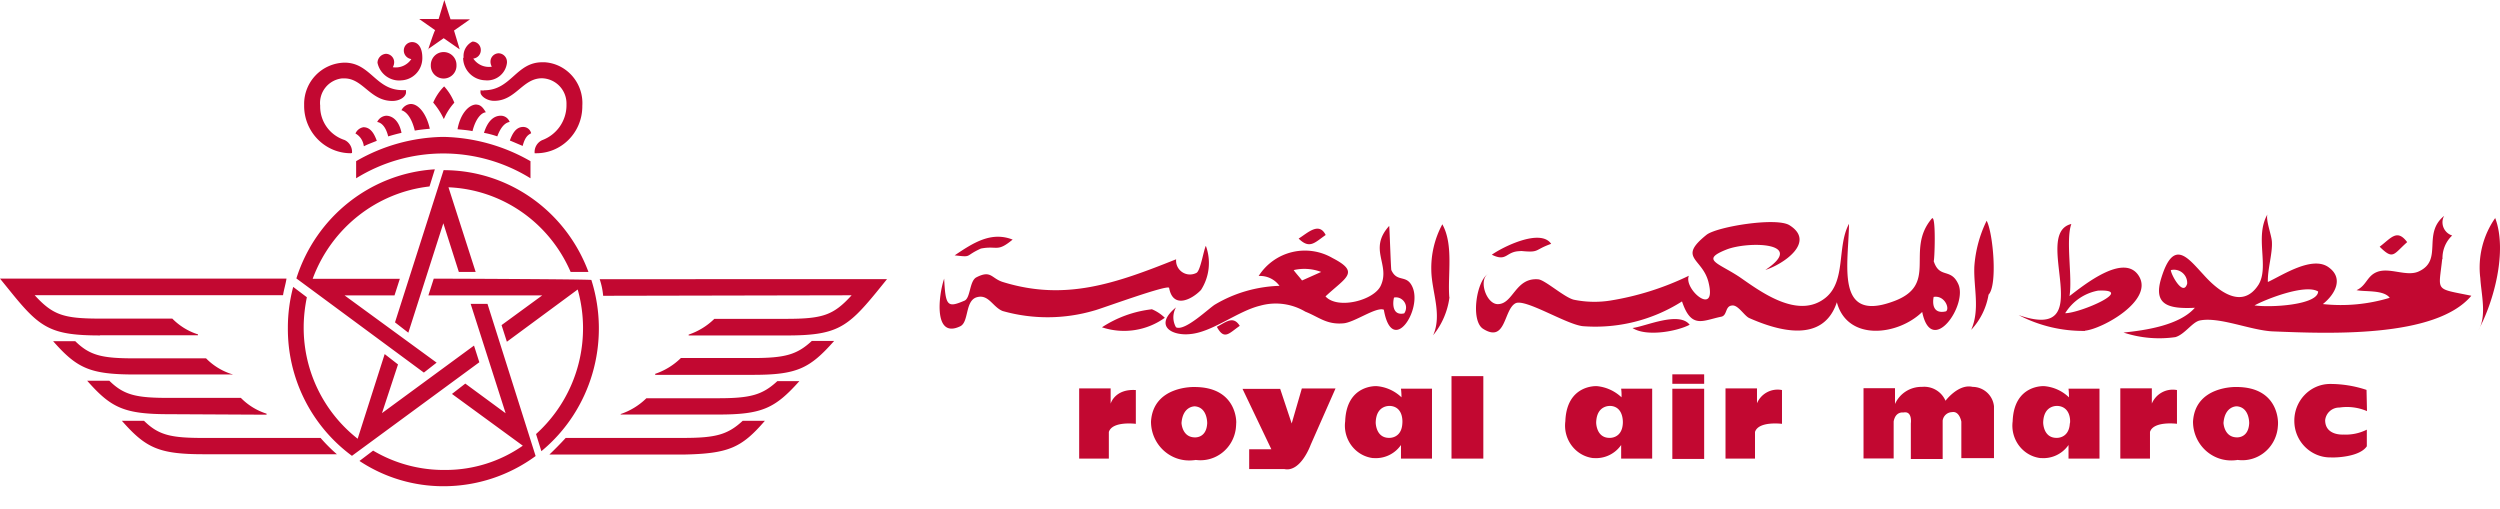 <svg width="108" height="22" viewBox="0 0 108 22" fill="none" xmlns="http://www.w3.org/2000/svg"><path d="m15.2 19.695 5.507-4.046-.23-.72-3.975 2.918.692-2.103-.576-.448-1.167 3.658a6.097 6.097 0 0 1-2.332-4.808c0-.44.05-.873.137-1.305l-.59-.447a6.84 6.84 0 0 0-.23 1.752 6.805 6.805 0 0 0 2.771 5.548m3.65-4.031-3.974-2.903h2.16l.23-.717h-3.765c.807-2.192 2.765-3.73 5.047-3.988l.23-.74c-2.757.169-5.133 2.038-5.982 4.713l5.508 4.068.554-.432h-.007zM15.17 6.612h.036a.564.564 0 0 0-.324-.565 1.517 1.517 0 0 1-1.05-1.48 1.068 1.068 0 0 1 .942-1.18h.108c.8 0 1.11.974 2.067.974.344.001.59-.197.59-.365v-.103h-.152c-1.166 0-1.375-1.187-2.506-1.187a1.784 1.784 0 0 0-1.742 1.818v.073c.014 1.129.922 2.03 2.03 2.023M4.327 14.483h4.227v-.037a2.695 2.695 0 0 1-1.11-.682H4.328c-1.584 0-2.045-.154-2.83-1.011h10.729c.036-.235.115-.484.15-.718H0l.475.586c1.246 1.54 1.72 1.87 3.845 1.87M17.287 3.473c.526 0 .95-.417.958-.953v-.02c0-.484-.21-.682-.44-.682a.36.36 0 0 0-.36.366c0 .19.145.345.325.367a.81.81 0 0 1-.8.353.448.448 0 0 0 .058-.213.362.362 0 0 0-.346-.366h-.014a.395.395 0 0 0-.36.388c.1.47.526.792.994.762m-3.45 15.444H8.785c-1.397 0-1.93-.117-2.563-.74h-.957c1.03 1.166 1.584 1.444 3.535 1.444h5.753a7.18 7.18 0 0 1-.704-.704m-2.333-1.011v-.037a2.696 2.696 0 0 1-1.11-.682H7.287c-1.396 0-1.93-.117-2.563-.74h-.957c1.03 1.166 1.584 1.444 3.535 1.444l4.206.022.007-.007zm-1.505-1.708v-.038a2.695 2.695 0 0 1-1.109-.681H5.817c-1.397 0-1.93-.117-2.564-.74h-.957c1.03 1.166 1.584 1.437 3.535 1.437h4.205v.022H10h.008zM20.585 4.514c-.346 0-.706.425-.82 1.07.208.022.438.037.647.08.137-.541.382-.798.576-.813-.115-.198-.23-.33-.403-.33m-1.419 2.823-2.102 6.582.576.447 1.512-4.728.67 2.104h.727l-1.175-3.658c2.304.095 4.35 1.51 5.278 3.658h.77c-.986-2.646-3.47-4.398-6.257-4.398m3.752.352v-.74a7.855 7.855 0 0 0-3.766-1.049 7.73 7.73 0 0 0-3.766 1.048v.74a7.15 7.15 0 0 1 7.532 0zm-7.193-1.386c.15-.08.36-.154.554-.234-.094-.257-.246-.587-.577-.587a.453.453 0 0 0-.345.272c.201.109.33.314.36.54m.403 13.158-.59.447a6.55 6.55 0 0 0 3.65 1.092 6.72 6.72 0 0 0 3.96-1.304l-2.08-6.575h-.727l1.512 4.727-1.743-1.282-.576.447 3.06 2.236a5.82 5.82 0 0 1-3.326 1.048 5.99 5.99 0 0 1-3.14-.836zm1.8-13.824c.21-.037.418-.059.649-.08-.138-.624-.476-1.07-.822-1.07a.485.485 0 0 0-.403.27c.209.06.44.316.576.88zM16.676 5a.467.467 0 0 0-.381.27c.15.022.36.154.475.623a7.56 7.56 0 0 1 .575-.154c-.094-.484-.36-.74-.67-.74zm16.366 13.178h-.957c-.648.601-1.166.74-2.563.74h-5.083c-.23.25-.46.484-.706.719h5.776c1.972-.037 2.527-.293 3.535-1.46zm-14.306-6.135-.23.718h4.918l-1.757 1.284.23.718 3.06-2.257c.151.542.23 1.106.23 1.67a6.15 6.15 0 0 1-2.03 4.575l.23.74c2.153-1.774 3.01-4.713 2.16-7.396 0-.036-6.803-.058-6.803-.058l-.008.007zm18.05.718c-.784.859-1.245 1.013-2.829 1.013H30.86a2.912 2.912 0 0 1-1.11.681v.037h4.227c2.138.001 2.62-.329 3.866-1.846l.475-.586H25.906c.079.234.13.476.15.718l10.729-.022v.007zM18.476 2.134l.691-.484.692.483-.245-.814.69-.484h-.841L19.195 0l-.245.82h-.842l.691.485c-.037.022-.303.835-.303.835l-.022-.007zm16.063 14.33h-.957c-.647.6-1.166.74-2.562.74h-3.096a2.91 2.91 0 0 1-1.11.682v.022h4.22c1.894 0 2.448-.271 3.5-1.444m1.497-1.737h-.959c-.647.6-1.165.74-2.562.74h-3.096a2.912 2.912 0 0 1-1.109.682v.044h4.227c1.893 0 2.448-.272 3.499-1.46M22.945 5.755a.35.35 0 0 0-.345-.271c-.323 0-.474.315-.575.586.194.08.36.153.554.234.093-.352.208-.47.36-.543m-4.22-1.325c.173.205.324.432.44.681 0 .008.006.022.014.022 0-.007.007-.022.014-.022.108-.25.26-.484.44-.681a2.302 2.302 0 0 0-.44-.704c-.202.199-.36.44-.475.705m2.045-.543v.095c0 .154.266.367.59.367.936 0 1.224-.975 2.066-.975a1.09 1.09 0 0 1 1.059 1.12v.074a1.61 1.61 0 0 1-1.051 1.48.564.564 0 0 0-.324.565h.036c1.094.02 2.001-.866 2.023-1.988v-.058c.065-.975-.663-1.818-1.62-1.884h-.115c-1.13 0-1.34 1.21-2.506 1.21-.022.021-.158 0-.158 0v-.008zm-.75-1.4a.98.98 0 0 0 .958.975.856.856 0 0 0 .936-.755V2.69a.373.373 0 0 0-.352-.388.36.36 0 0 0-.36.351v.015c0 .073.021.147.057.213a.81.81 0 0 1-.8-.351.364.364 0 0 0 .325-.368.36.36 0 0 0-.36-.366.692.692 0 0 0-.382.703m-.864-.25c-.31 0-.554.25-.554.565a.555.555 0 1 0 1.109 0 .555.555 0 0 0-.554-.565zm2.852 3.02a.406.406 0 0 0-.382-.27c-.324 0-.576.255-.727.74.193.036.388.087.575.153.173-.469.381-.6.533-.623z" fill="#C20831"/><path d="M47.98 17.438v-.66h-1.36v3.035h1.282v-1.151c.15-.484 1.166-.352 1.166-.352V16.85c-.914-.057-1.087.588-1.087.588zm27.922 0v-.66h-1.36v3.035h1.274v-1.151c.151-.484 1.166-.352 1.166-.352V16.85a.967.967 0 0 0-1.087.588h.007zm-24.307-.719s-1.778-.06-1.872 1.495c0 .923.735 1.678 1.65 1.678.093 0 .186-.007.287-.022.85.111 1.62-.497 1.728-1.362.007-.073.014-.14.014-.213.015 0 .072-1.576-1.8-1.576h-.007zm.555 1.575c-.036.66-.555.601-.555.601-.533-.022-.554-.623-.554-.623.058-.74.577-.718.577-.718.554.044.533.74.533.74zm44.46-1.576s-1.779-.06-1.872 1.495c0 .923.734 1.678 1.648 1.678.094 0 .188-.007.281-.022.85.111 1.62-.497 1.728-1.362.007-.073.015-.14.015-.213 0 0 .072-1.576-1.8-1.576zm.554 1.575c-.036.66-.554.601-.554.601-.533-.022-.555-.623-.555-.623.058-.74.576-.718.576-.718.556.044.534.74.534.74zm-41.364 0-.497-1.495h-1.627l1.246 2.61h-.958v.857h1.526c.706.14 1.13-1.048 1.13-1.048l1.074-2.435h-1.455l-.44 1.518v-.008zm4.745-1.128a1.75 1.75 0 0 0-1.073-.484s-1.303-.08-1.36 1.517c-.102.77.424 1.488 1.187 1.59h.035a1.32 1.32 0 0 0 1.188-.564v.587h1.34v-3.02h-1.34c.015.124.022.249.022.366v.007zm.036 1.128c-.035.66-.575.623-.575.623-.576 0-.576-.66-.576-.66.02-.798.647-.718.647-.718.583.06.504.755.504.755zm9.469-1.128a1.793 1.793 0 0 0-1.067-.484s-1.303-.08-1.36 1.517c-.101.77.424 1.488 1.187 1.59h.036a1.32 1.32 0 0 0 1.188-.564v.587h1.34v-3.02h-1.34c.015.124.022.249.015.366v.007zm.056 1.128c-.036.66-.576.623-.576.623-.576 0-.576-.66-.576-.66.022-.798.648-.718.648-.718.562.06.504.755.504.755zm22.853-.857v-.66h-1.362v3.035h1.282v-1.151c.151-.484 1.166-.352 1.166-.352V16.85a.98.98 0 0 0-1.087.588zm-3.58-.271a1.75 1.75 0 0 0-1.072-.484s-1.303-.08-1.36 1.517c-.102.77.424 1.488 1.187 1.59h.036a1.32 1.32 0 0 0 1.19-.564v.587h1.338v-3.02H89.36c.014.124.02.249.02.366v.007zm.037 1.128c-.036.66-.576.623-.576.623-.575 0-.575-.66-.575-.66.021-.798.648-.718.648-.718.583.06.525.755.504.755zM62.705 16.25h1.375v3.563h-1.375V16.25zm9.54.543h1.375v3.034h-1.375v-3.034zm0-.623h1.375v.41h-1.375v-.41zm12.967.542c-.612-.14-1.166.601-1.166.601a1 1 0 0 0-1.016-.6 1.247 1.247 0 0 0-1.166.74v-.682h-1.36v3.035h1.302v-1.598c.08-.447.418-.388.418-.388.403-.082.324.468.324.468v1.54h1.375V18.17a.42.42 0 0 1 .403-.366c.324-.059.404.41.404.41v1.577h1.41v-2.242a.935.935 0 0 0-.935-.836h.007zm15.854.894a2.197 2.197 0 0 1 1.188.154l-.02-.916a4.963 4.963 0 0 0-1.57-.257c-.865 0-1.556.726-1.549 1.598 0 .88.713 1.584 1.57 1.576l.13.001c0 .001 1.108.001 1.432-.483v-.718a2.03 2.03 0 0 1-1.015.212s-.785.058-.785-.623a.612.612 0 0 1 .612-.544h.006zm-50.558-5.16c.173.916.994.484 1.375.08a2.15 2.15 0 0 0 .21-1.905c-.095.177-.231 1.071-.404 1.166a.6.6 0 0 1-.88-.586c-2.62 1.048-4.78 1.81-7.459.99-.532-.154-.517-.543-1.165-.213-.31.154-.252.894-.519 1.011-.727.308-.82.257-.878-.952-.252.74-.46 2.61.691 2.06.38-.177.208-1.07.69-1.247.533-.177.706.41 1.145.586a7.132 7.132 0 0 0 3.96-.022c.21-.044 3.211-1.151 3.233-.975v.006zm57.29-3.034a3.73 3.73 0 0 0-.648 2.609c.036.66.288 1.635-.08 2.236.664-1.223 1.26-3.422.72-4.844h.008zm-3.808 1.048c-.44-.587-.692-.176-1.188.198.59.586.59.33 1.188-.198z" fill="#C20831"/><path d="M105.516 11.185a1.332 1.332 0 0 1 .418-1.011.598.598 0 0 1-.396-.733.53.53 0 0 1 .05-.116c-.958.776-.036 1.905-1.087 2.396-.532.257-1.28-.198-1.835.037-.418.176-.44.587-.864.777.382.08 1.167-.022 1.434.33a7.263 7.263 0 0 1-2.888.271c.533-.425.9-1.107.267-1.576-.706-.543-2.01.33-2.643.622-.021-.542.21-1.246.173-1.752-.021-.293-.266-.916-.194-1.165-.556.975.092 2.257-.383 3.035-.727 1.128-1.8.212-2.369-.426-.69-.74-1.303-1.598-1.836.154-.345 1.13.288 1.327 1.455 1.268-.67.763-2.146.975-3.082 1.07a4.93 4.93 0 0 0 2.24.198c.403-.117.727-.645 1.05-.718.843-.176 2.197.425 3.154.47 2.354.094 7.034.307 8.582-1.54-1.606-.33-1.412-.154-1.26-1.576l.014-.015zm-11.03 1.07c-.173.587-.706-.41-.706-.586a.57.57 0 0 1 .706.585zm2.908.939c.497-.272 2.196-.939 2.75-.601-.02.586-2.066.703-2.75.6zm-7.322 1.092c.763-.08 2.966-1.305 2.333-2.353-.634-1.048-2.412.41-3.003.858.137-.798-.172-2.41.08-3.115-1.757.425 1.26 5.16-2.276 3.936a6.01 6.01 0 0 0 2.866.683v-.007zm.554-1.73c1.664-.08-.763.975-1.41.975a2.12 2.12 0 0 1 1.41-.974zm-4.723.176c.403-.41.195-2.69-.08-3.196a5.322 5.322 0 0 0-.532 1.986c-.035.917.253 1.848-.136 2.727a2.93 2.93 0 0 0 .75-1.518zm-2.865.74c.403 1.987 2.008-.33 1.548-1.224-.324-.682-.807-.198-1.052-.975.036.096.116-2.045-.079-1.832-1.188 1.4.36 2.882-1.72 3.6-2.47.88-1.873-1.671-1.858-3.372-.533.99-.115 2.47-1.015 3.196-1.188.953-2.808-.271-3.708-.894-.936-.623-1.7-.74-.576-1.188.914-.366 3.499-.33 1.684.88.8-.257 2.182-1.21 1.052-1.928-.555-.366-3.154.059-3.593.41-1.26 1.012-.194.99.08 2.023.403 1.576-1.087.33-.842-.256-1.073.521-2.21.88-3.384 1.071a4.423 4.423 0 0 1-1.584-.035c-.404-.096-1.224-.836-1.527-.88-1.015-.095-1.087 1.092-1.778 1.07-.497-.022-.843-1.107-.36-1.327-.533.235-.82 2.045-.252 2.397.993.623.878-.835 1.397-1.107.417-.212 2.196.917 2.908.99a6.97 6.97 0 0 0 4.284-1.07c.404 1.21.9.82 1.7.66.266-.06.15-.47.475-.484.252-.022.518.447.727.542 1.224.542 3.19 1.129 3.787-.682.455 1.7 2.636 1.444 3.688.418zm.496-.645c.476-.08.706.506.533.623-.612.14-.576-.41-.533-.623zm-17.841-1.986c.842.082.554-.036 1.317-.307-.46-.682-2.102.14-2.563.47.67.329.59-.155 1.239-.155l.007-.007z" fill="#C20831"/><path d="M72.994 14.03c-.461-.602-1.93.08-2.47.139.59.387 1.908.153 2.47-.14zM62.61 12.841c-.078-.975.196-2.258-.301-3.152a3.973 3.973 0 0 0-.476 2.008c.021.917.475 1.892.079 2.786a3.26 3.26 0 0 0 .705-1.642h-.007zm-2.828.542c.36 2.045 1.699-.036 1.224-1.011-.252-.528-.648-.154-.9-.704-.022-.06-.08-1.95-.094-1.907-.914 1.012.058 1.657-.36 2.573-.288.645-1.872 1.048-2.39.47.878-.822 1.512-1.034.302-1.657a2.368 2.368 0 0 0-3.19.776c.353-.022.692.139.9.425-.972.03-1.93.301-2.772.8-.252.14-1.317 1.187-1.699.99a.867.867 0 0 1 0-.858c-.98.799-.173 1.246.634 1.15.957-.095 2.03-.99 3.002-1.224a2.496 2.496 0 0 1 1.95.257c.59.234.915.564 1.628.506.475-.021 1.447-.74 1.77-.586h-.006zm.439-.528c.231-.05.462.11.512.345a.43.43 0 0 1-.072.338c-.533.118-.497-.469-.44-.682zm-3.974-.74c-.115-.154-.252-.293-.36-.447a2.056 2.056 0 0 1 1.188.08l-.82.366h-.008z" fill="#C20831"/><path d="M57.269 10.152c-.29-.587-.786-.08-1.168.154.476.469.692.176 1.167-.154zm-14.898.586c.727-.14.691.176 1.375-.388-.936-.367-1.72.154-2.505.681.784.09.403.038 1.13-.292zm7.38 2.624a4.94 4.94 0 0 0-2.146.777 3.018 3.018 0 0 0 2.715-.411 1.782 1.782 0 0 0-.575-.375l.007.007zm3.809.719c-.287-.469-.611-.153-.993.037.324.601.533.272.994-.044v.008z" fill="#C20831"/></svg>